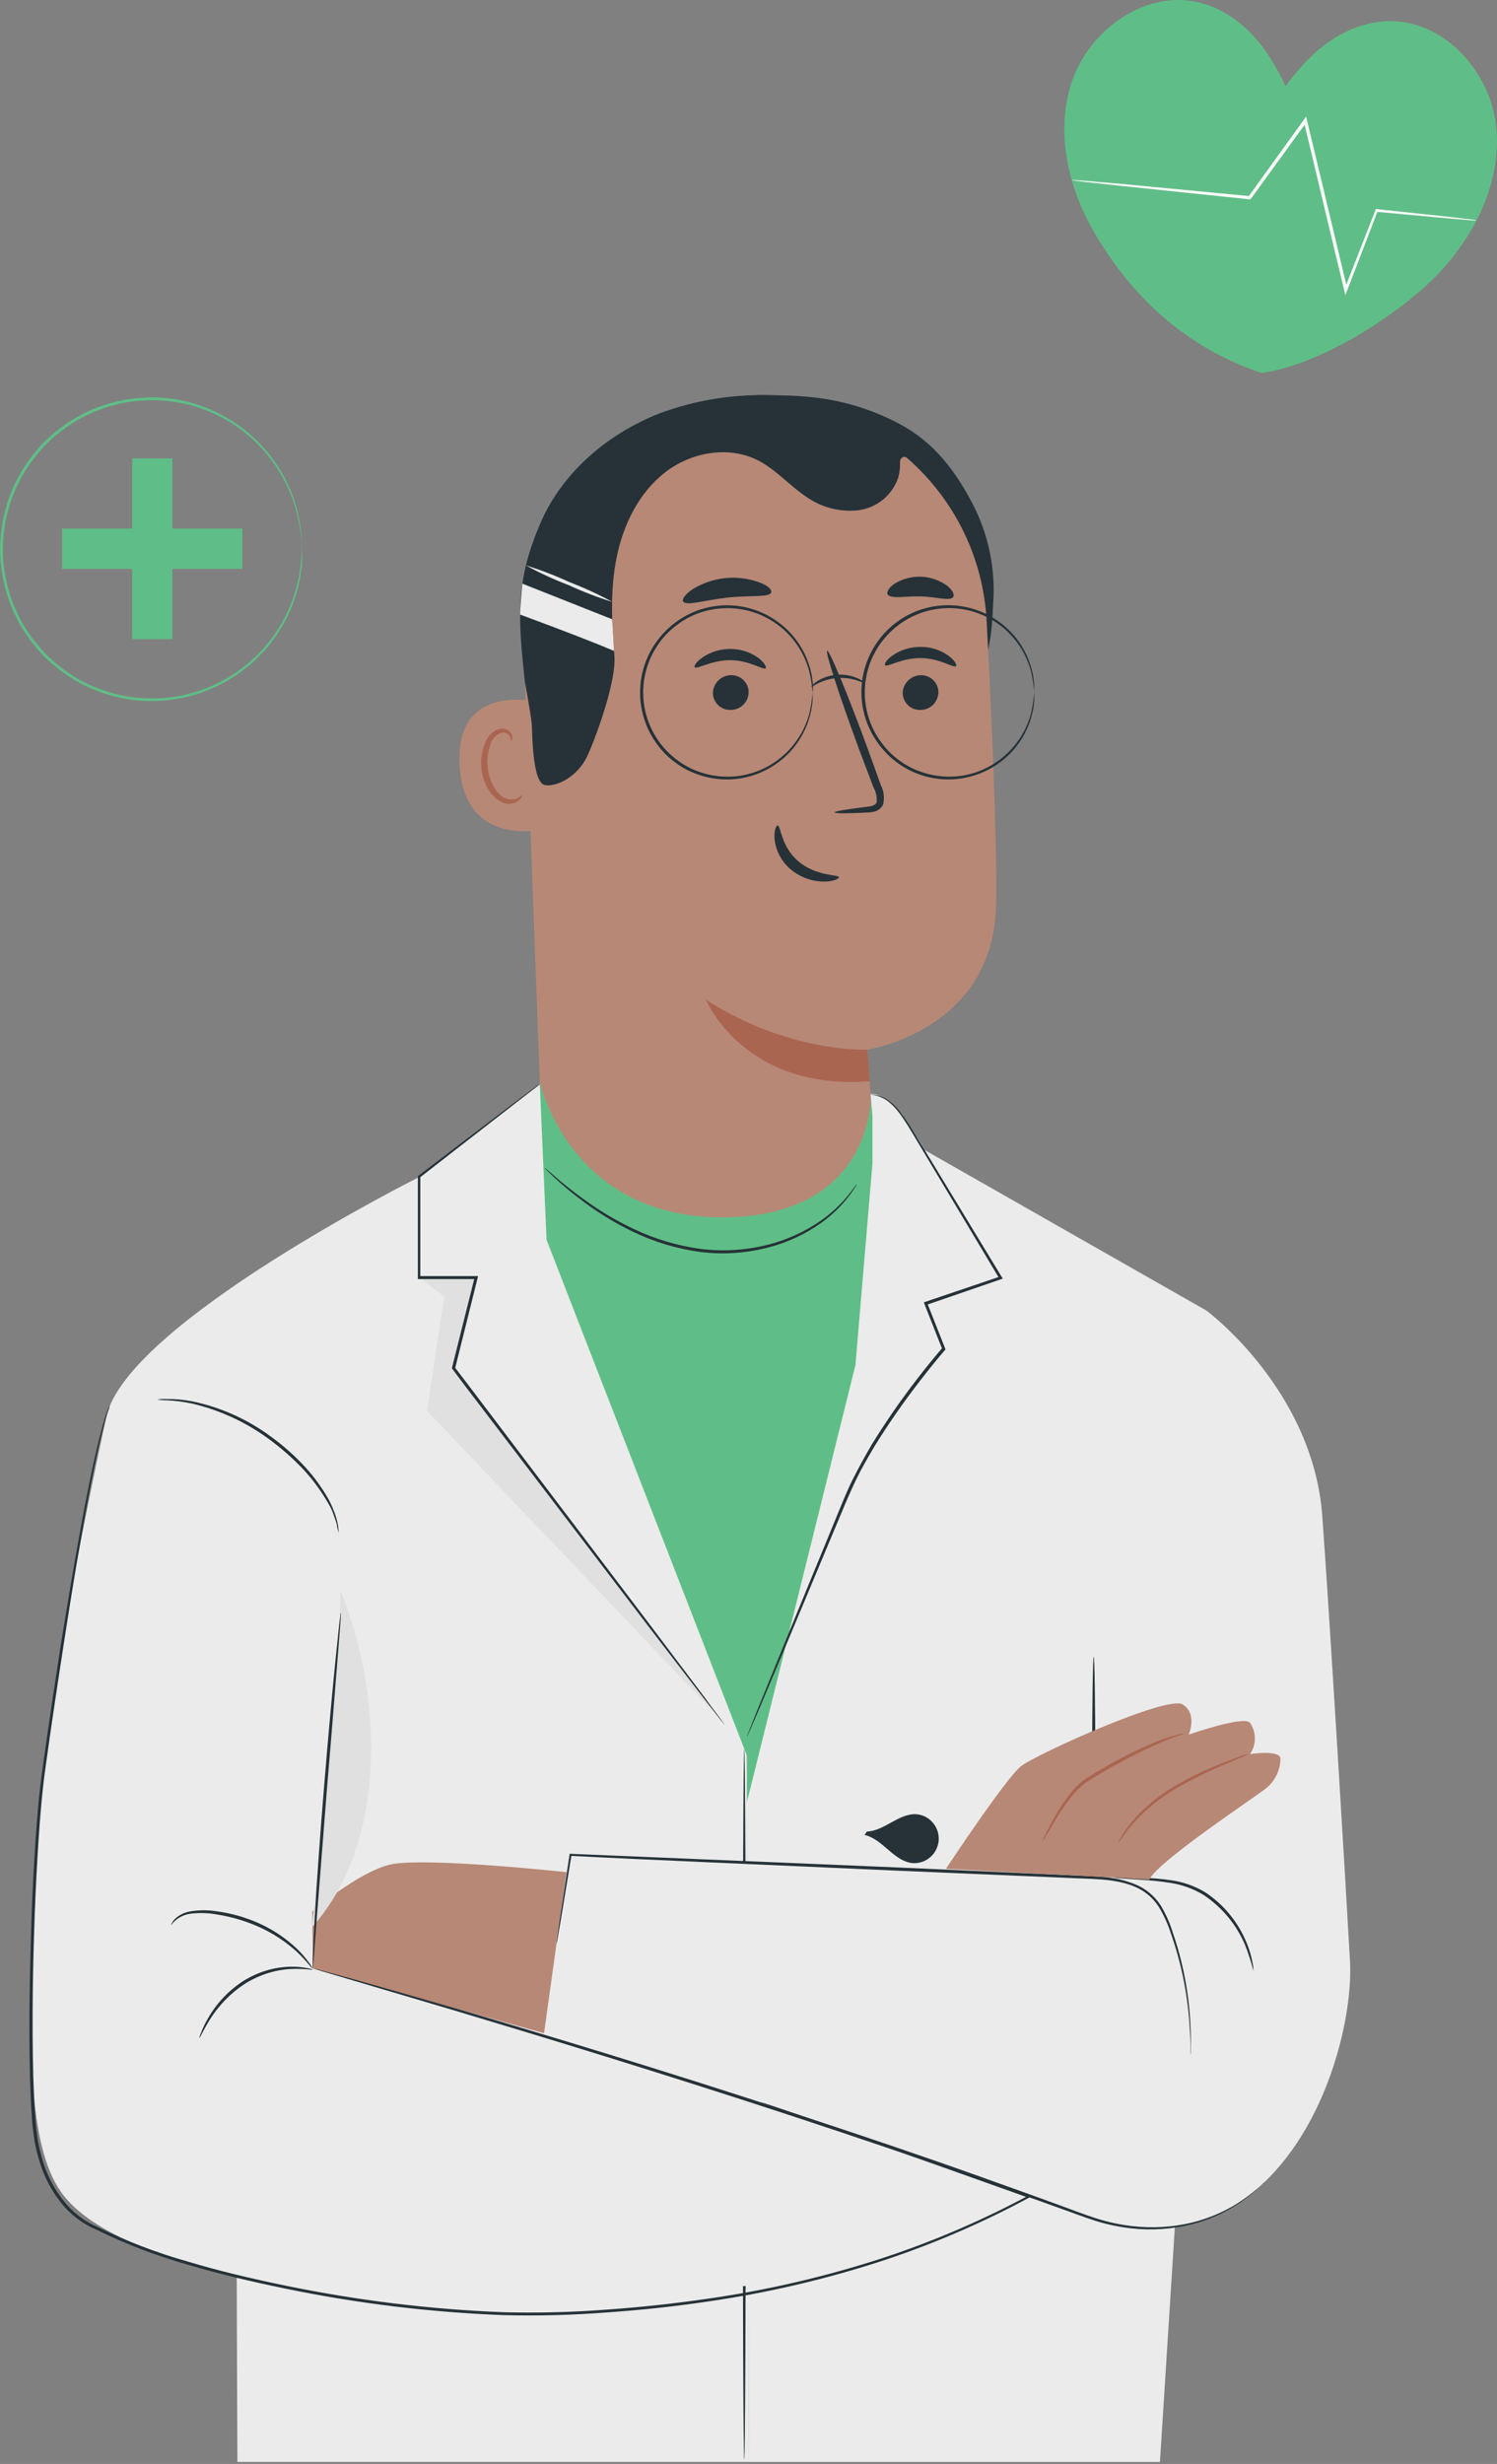<svg width="31" height="51" viewBox="0 0 31 51" fill="none" xmlns="http://www.w3.org/2000/svg">
<rect x="0" y="0" width="31" height="51" fill="#808080" stroke="none"/>
<path d="M30.979 2.577C30.843 1.47 29.908 0.437 28.793 0.437C28.136 0.437 27.511 0.781 27.061 1.261C26.902 1.424 26.755 1.599 26.621 1.784C26.527 1.576 26.417 1.376 26.293 1.186C25.947 0.626 25.402 0.164 24.757 0.035C23.665 -0.183 22.545 0.643 22.193 1.703C21.841 2.762 22.134 3.949 22.713 4.902C23.292 5.855 24.288 7.1 26.121 7.719C27.383 7.555 29.082 6.432 29.837 5.611C30.592 4.791 31.112 3.683 30.979 2.577Z" fill="#5FBE87"/>
<path d="M30.573 4.565C30.561 4.566 30.549 4.566 30.536 4.565L30.429 4.557L30.016 4.523L28.502 4.384L28.529 4.368C28.346 4.844 28.133 5.403 27.898 6.011L27.86 6.11L27.835 6.006C27.642 5.207 27.427 4.311 27.204 3.367C27.135 3.075 27.065 2.786 26.998 2.506L27.063 2.518L25.907 4.111L25.895 4.126H25.876L23.216 3.848L22.458 3.765L22.259 3.739C22.236 3.738 22.213 3.734 22.191 3.727C22.214 3.725 22.237 3.725 22.26 3.727L22.459 3.741L23.217 3.806L25.88 4.059L25.851 4.072L27.002 2.477L27.048 2.412L27.065 2.489C27.133 2.77 27.202 3.057 27.272 3.35L27.903 5.991H27.84C28.079 5.38 28.297 4.823 28.484 4.347L28.49 4.328H28.511L30.025 4.49L30.435 4.538L30.543 4.552C30.553 4.555 30.563 4.559 30.573 4.565Z" fill="#FAFAFA"/>
<path d="M3.57 9.488H2.737V13.229H3.57V9.488Z" fill="#5FBE87"/>
<path d="M1.285 10.941V11.775H5.02V10.941H1.285Z" fill="#5FBE87"/>
<path d="M6.254 11.368C6.251 11.352 6.249 11.335 6.248 11.318C6.248 11.281 6.242 11.232 6.238 11.17C6.238 11.137 6.238 11.1 6.23 11.061C6.223 11.022 6.218 10.978 6.21 10.935C6.196 10.826 6.174 10.719 6.144 10.614C6.071 10.323 5.955 10.045 5.799 9.79C5.431 9.172 4.859 8.702 4.182 8.461C3.505 8.221 2.766 8.224 2.091 8.471C1.953 8.521 1.819 8.58 1.689 8.648C1.557 8.72 1.431 8.802 1.31 8.892C1.187 8.983 1.07 9.082 0.961 9.189C0.852 9.302 0.752 9.421 0.659 9.547C0.468 9.805 0.319 10.091 0.218 10.396C0.006 11.028 0.006 11.712 0.218 12.344C0.319 12.649 0.468 12.936 0.659 13.194C0.751 13.32 0.852 13.44 0.961 13.552C1.07 13.659 1.187 13.758 1.31 13.85C1.431 13.94 1.557 14.021 1.689 14.094C1.819 14.162 1.954 14.221 2.091 14.271C2.766 14.516 3.505 14.518 4.181 14.278C4.857 14.038 5.429 13.57 5.799 12.954C5.955 12.697 6.072 12.419 6.144 12.128C6.174 12.023 6.196 11.916 6.21 11.808C6.218 11.76 6.226 11.717 6.23 11.682C6.234 11.646 6.23 11.606 6.238 11.573C6.238 11.51 6.245 11.462 6.248 11.425C6.249 11.408 6.251 11.391 6.254 11.375C6.256 11.392 6.256 11.408 6.254 11.425C6.254 11.462 6.254 11.511 6.254 11.573V11.683C6.254 11.724 6.243 11.767 6.238 11.809C6.225 11.919 6.205 12.027 6.177 12.133C6.107 12.428 5.993 12.711 5.838 12.971C5.61 13.356 5.303 13.688 4.937 13.944C4.571 14.2 4.155 14.376 3.716 14.458C3.167 14.56 2.601 14.514 2.075 14.325C1.935 14.274 1.798 14.214 1.665 14.146C1.394 13.996 1.144 13.811 0.921 13.595C0.81 13.48 0.708 13.359 0.613 13.23C0.417 12.967 0.265 12.674 0.163 12.362C0.059 12.04 0.004 11.705 0 11.367C0.005 11.03 0.06 10.695 0.163 10.373C0.265 10.062 0.418 9.769 0.613 9.506C0.708 9.378 0.811 9.256 0.921 9.141C1.034 9.033 1.153 8.932 1.279 8.839C1.625 8.583 2.02 8.401 2.439 8.305C2.858 8.209 3.293 8.2 3.716 8.279C4.153 8.363 4.567 8.539 4.93 8.796C5.294 9.052 5.599 9.383 5.825 9.767C5.98 10.027 6.094 10.309 6.165 10.604C6.192 10.71 6.212 10.819 6.225 10.928C6.225 10.975 6.239 11.02 6.242 11.055V11.164C6.242 11.227 6.242 11.276 6.242 11.313C6.247 11.331 6.252 11.35 6.254 11.368Z" fill="#5FBE87"/>
<path d="M11.218 14.549C11.173 14.531 9.412 14.069 9.518 15.852C9.624 17.636 11.39 17.161 11.391 17.109C11.392 17.057 11.218 14.549 11.218 14.549Z" fill="#B78876"/>
<path d="M10.806 16.466C10.798 16.46 10.776 16.489 10.726 16.517C10.654 16.553 10.57 16.559 10.493 16.535C10.302 16.478 10.125 16.188 10.097 15.867C10.083 15.717 10.102 15.565 10.153 15.423C10.166 15.367 10.193 15.314 10.231 15.27C10.27 15.226 10.318 15.192 10.372 15.171C10.407 15.159 10.445 15.16 10.48 15.174C10.514 15.187 10.543 15.213 10.56 15.245C10.587 15.293 10.578 15.33 10.587 15.332C10.596 15.335 10.623 15.299 10.605 15.227C10.592 15.184 10.565 15.146 10.528 15.12C10.502 15.103 10.474 15.091 10.444 15.085C10.414 15.079 10.383 15.079 10.353 15.085C10.281 15.103 10.215 15.14 10.162 15.192C10.108 15.244 10.068 15.309 10.047 15.38C9.979 15.54 9.952 15.713 9.968 15.886C10.001 16.245 10.206 16.57 10.467 16.629C10.516 16.64 10.566 16.64 10.615 16.629C10.664 16.618 10.709 16.596 10.748 16.565C10.805 16.509 10.813 16.469 10.806 16.466Z" fill="#AA6550"/>
<path d="M15.664 8.179C16.569 8.179 17.49 8.179 18.622 8.772C19.337 9.151 19.781 9.736 20.153 10.452C20.45 11.033 20.595 11.681 20.575 12.334C20.542 12.951 20.54 13.382 20.293 13.948" fill="#263238"/>
<path d="M15.302 8.319C15.938 8.273 16.576 8.355 17.18 8.56C17.784 8.765 18.342 9.088 18.819 9.511C19.297 9.935 19.686 10.449 19.963 11.024C20.24 11.599 20.399 12.224 20.432 12.862C20.548 15.096 20.651 17.511 20.627 18.727C20.574 21.339 17.962 21.725 17.962 21.725C17.962 21.725 18.02 22.498 18.088 23.459C18.119 23.918 18.057 24.378 17.907 24.813C17.756 25.247 17.52 25.648 17.213 25.989C16.906 26.331 16.533 26.608 16.117 26.803C15.701 26.998 15.251 27.107 14.791 27.125C14.341 27.142 13.891 27.07 13.468 26.913C13.044 26.756 12.656 26.517 12.325 26.21C11.995 25.902 11.728 25.533 11.54 25.122C11.352 24.711 11.246 24.267 11.23 23.815L10.842 13.29C10.795 12.043 11.234 10.826 12.068 9.898C12.9 8.969 14.062 8.402 15.305 8.316L15.302 8.319Z" fill="#B78876"/>
<path d="M17.962 21.725C17.962 21.725 16.359 21.809 14.617 20.692C14.617 20.692 15.406 22.588 18.009 22.379L17.962 21.725Z" fill="#AA6550"/>
<path d="M19.433 14.315C19.435 14.413 19.398 14.508 19.33 14.579C19.263 14.65 19.17 14.692 19.072 14.694C19.024 14.698 18.977 14.691 18.932 14.676C18.888 14.661 18.846 14.636 18.811 14.605C18.776 14.573 18.747 14.535 18.727 14.492C18.707 14.449 18.695 14.403 18.693 14.356C18.693 14.258 18.73 14.164 18.798 14.094C18.865 14.023 18.957 13.981 19.054 13.976C19.101 13.973 19.148 13.98 19.193 13.995C19.238 14.011 19.279 14.035 19.314 14.066C19.349 14.098 19.378 14.136 19.398 14.179C19.419 14.222 19.43 14.268 19.433 14.315Z" fill="#263238"/>
<path d="M19.795 13.787C19.748 13.835 19.468 13.624 19.067 13.621C18.665 13.619 18.371 13.818 18.328 13.769C18.307 13.746 18.355 13.659 18.483 13.567C18.657 13.447 18.864 13.386 19.076 13.39C19.284 13.39 19.486 13.457 19.654 13.582C19.776 13.677 19.818 13.765 19.795 13.787Z" fill="#263238"/>
<path d="M15.503 14.315C15.505 14.413 15.468 14.509 15.4 14.58C15.333 14.651 15.239 14.692 15.141 14.694C15.094 14.697 15.047 14.691 15.002 14.676C14.957 14.66 14.916 14.636 14.881 14.604C14.846 14.573 14.817 14.535 14.797 14.492C14.776 14.449 14.765 14.403 14.762 14.355C14.762 14.258 14.8 14.164 14.867 14.093C14.935 14.022 15.027 13.98 15.125 13.976C15.172 13.973 15.219 13.98 15.264 13.995C15.308 14.011 15.349 14.035 15.385 14.066C15.42 14.098 15.448 14.136 15.469 14.179C15.489 14.222 15.501 14.268 15.503 14.315Z" fill="#263238"/>
<path d="M15.855 13.831C15.809 13.879 15.527 13.668 15.127 13.665C14.727 13.663 14.432 13.861 14.388 13.812C14.367 13.79 14.414 13.702 14.544 13.61C14.718 13.491 14.925 13.429 15.136 13.433C15.344 13.434 15.546 13.501 15.714 13.625C15.833 13.721 15.878 13.808 15.855 13.831Z" fill="#263238"/>
<path d="M17.285 16.814C17.285 16.791 17.538 16.751 17.937 16.701C18.039 16.691 18.136 16.672 18.154 16.603C18.164 16.497 18.141 16.39 18.088 16.298C17.995 16.045 17.895 15.792 17.792 15.516C17.38 14.401 17.084 13.485 17.129 13.469C17.174 13.453 17.544 14.342 17.954 15.457C18.054 15.732 18.149 15.993 18.238 16.245C18.302 16.369 18.32 16.511 18.289 16.647C18.273 16.683 18.25 16.715 18.221 16.741C18.191 16.767 18.156 16.785 18.119 16.796C18.062 16.81 18.004 16.818 17.946 16.819C17.539 16.84 17.287 16.84 17.285 16.814Z" fill="#263238"/>
<path d="M16.104 17.086C16.17 17.086 16.166 17.518 16.536 17.831C16.906 18.143 17.37 18.099 17.373 18.159C17.373 18.187 17.268 18.244 17.072 18.248C16.817 18.248 16.57 18.159 16.374 17.995C16.187 17.838 16.067 17.614 16.04 17.37C16.024 17.193 16.074 17.084 16.104 17.086Z" fill="#263238"/>
<path d="M15.97 12.263C15.93 12.372 15.531 12.317 15.06 12.37C14.589 12.424 14.208 12.549 14.146 12.45C14.12 12.403 14.187 12.301 14.341 12.197C14.546 12.07 14.778 11.991 15.019 11.966C15.259 11.942 15.502 11.972 15.729 12.056C15.902 12.12 15.988 12.206 15.97 12.263Z" fill="#263238"/>
<path d="M19.738 12.358C19.667 12.449 19.392 12.352 19.06 12.345C18.728 12.339 18.447 12.401 18.382 12.305C18.355 12.258 18.399 12.167 18.523 12.083C18.688 11.98 18.881 11.93 19.076 11.937C19.27 11.945 19.458 12.011 19.616 12.126C19.732 12.22 19.77 12.314 19.738 12.358Z" fill="#263238"/>
<path d="M10.868 14.109C10.868 14.109 10.982 14.713 11.012 14.985C11.024 15.085 11.012 16.191 11.279 16.249C11.51 16.297 11.968 16.086 12.172 15.628C12.377 15.171 12.766 14.072 12.723 13.573C12.666 12.893 12.634 12.2 12.771 11.53C12.907 10.86 13.226 10.208 13.763 9.785C14.299 9.363 15.075 9.218 15.686 9.524C16.065 9.713 16.344 10.048 16.696 10.282C17.008 10.504 17.391 10.603 17.771 10.562C17.96 10.538 18.139 10.461 18.286 10.341C18.433 10.22 18.543 10.06 18.603 9.879C18.714 9.481 18.51 9.045 18.191 8.781C17.871 8.516 17.461 8.395 17.055 8.314C15.926 8.071 14.753 8.154 13.669 8.552C12.6 8.968 11.65 9.767 11.195 10.819C10.668 12.037 10.728 12.784 10.868 14.106" fill="#263238"/>
<path d="M16.829 14.332C16.816 14.187 16.793 14.043 16.76 13.902C16.659 13.518 16.432 13.179 16.116 12.94C15.899 12.776 15.647 12.665 15.38 12.616C15.073 12.56 14.756 12.587 14.463 12.693C14.305 12.75 14.157 12.83 14.024 12.932C13.882 13.035 13.757 13.16 13.655 13.303C13.437 13.601 13.319 13.962 13.319 14.332C13.319 14.703 13.437 15.063 13.655 15.362C13.758 15.504 13.882 15.629 14.024 15.732C14.157 15.834 14.305 15.914 14.463 15.97C14.756 16.077 15.073 16.104 15.38 16.048C15.647 15.999 15.899 15.888 16.116 15.723C16.432 15.485 16.66 15.146 16.762 14.763C16.794 14.621 16.816 14.477 16.829 14.332C16.831 14.341 16.831 14.351 16.829 14.361V14.445C16.829 14.492 16.825 14.538 16.817 14.583C16.811 14.645 16.8 14.707 16.784 14.768C16.691 15.163 16.464 15.514 16.142 15.761C15.904 15.945 15.623 16.066 15.326 16.112C15.029 16.159 14.725 16.129 14.442 16.027C14.278 15.97 14.123 15.887 13.985 15.783C13.839 15.677 13.711 15.549 13.606 15.403C13.378 15.094 13.255 14.72 13.255 14.335C13.255 13.951 13.378 13.576 13.606 13.267C13.818 12.979 14.11 12.759 14.446 12.635C14.748 12.527 15.075 12.501 15.391 12.56C15.667 12.613 15.926 12.73 16.148 12.902C16.47 13.149 16.697 13.499 16.791 13.894C16.807 13.955 16.818 14.017 16.823 14.08C16.832 14.125 16.835 14.171 16.835 14.216V14.301C16.831 14.323 16.83 14.332 16.829 14.332Z" fill="#263238"/>
<path d="M21.419 14.331C21.406 14.186 21.383 14.043 21.351 13.901C21.25 13.517 21.022 13.178 20.705 12.939C20.488 12.775 20.236 12.664 19.969 12.616C19.663 12.559 19.347 12.586 19.054 12.693C18.731 12.812 18.45 13.024 18.246 13.302C18.026 13.6 17.908 13.961 17.908 14.332C17.908 14.702 18.026 15.063 18.246 15.361C18.348 15.503 18.472 15.628 18.613 15.732C18.747 15.833 18.896 15.914 19.054 15.969C19.347 16.076 19.662 16.103 19.969 16.048C20.236 15.999 20.488 15.887 20.705 15.723C21.022 15.484 21.249 15.146 21.351 14.762C21.383 14.62 21.406 14.476 21.419 14.331C21.42 14.341 21.42 14.35 21.419 14.36C21.419 14.383 21.419 14.411 21.419 14.445C21.42 14.491 21.416 14.537 21.409 14.582C21.403 14.645 21.391 14.707 21.375 14.767C21.282 15.163 21.055 15.514 20.733 15.761C20.511 15.932 20.251 16.049 19.975 16.101C19.659 16.161 19.332 16.136 19.029 16.026C18.692 15.904 18.401 15.684 18.191 15.394C17.962 15.085 17.838 14.71 17.838 14.326C17.838 13.941 17.962 13.567 18.191 13.258C18.296 13.112 18.424 12.984 18.569 12.878C18.708 12.774 18.862 12.691 19.026 12.633C19.329 12.525 19.656 12.499 19.973 12.559C20.249 12.611 20.508 12.728 20.73 12.9C21.052 13.146 21.279 13.497 21.373 13.892C21.389 13.953 21.4 14.015 21.407 14.078C21.414 14.123 21.417 14.169 21.417 14.215C21.417 14.249 21.417 14.277 21.417 14.299C21.418 14.31 21.419 14.32 21.419 14.331Z" fill="#263238"/>
<path d="M17.917 14.141C17.917 14.152 17.852 14.119 17.753 14.086C17.622 14.042 17.485 14.024 17.347 14.033C17.212 14.043 17.079 14.078 16.956 14.136C16.861 14.183 16.808 14.223 16.802 14.215C16.796 14.206 16.84 14.155 16.928 14.096C17.053 14.021 17.193 13.976 17.338 13.967C17.483 13.957 17.628 13.982 17.761 14.04C17.871 14.088 17.922 14.136 17.917 14.141Z" fill="#263238"/>
<path d="M18.627 9.735C18.654 9.6 18.608 9.524 18.685 9.469C18.762 9.413 18.938 9.572 18.996 9.638C19.016 9.659 19.077 9.576 19.101 9.561C19.127 9.507 19.142 9.448 19.146 9.388C19.135 9.293 18.987 9.261 18.918 9.203C18.846 9.14 18.762 9.092 18.671 9.063C18.634 9.044 18.593 9.036 18.552 9.039C18.511 9.041 18.471 9.054 18.437 9.077C18.416 9.101 18.401 9.129 18.392 9.16C18.383 9.19 18.38 9.222 18.384 9.254C18.383 9.317 18.395 9.38 18.419 9.438C18.443 9.497 18.488 9.545 18.545 9.572" fill="#263238"/>
<path d="M10.771 12.721C10.771 12.721 12.05 13.19 12.715 13.473L12.677 12.818L10.818 12.081C10.818 12.081 10.77 12.568 10.771 12.721Z" fill="#EBEBEB"/>
<path d="M10.891 11.703C11.2 11.799 11.503 11.915 11.796 12.051C12.1 12.167 12.395 12.303 12.68 12.459C12.371 12.363 12.069 12.247 11.775 12.111C11.472 11.996 11.176 11.859 10.891 11.703Z" fill="#EBEBEB"/>
<path d="M11.276 25.497L11.178 22.398C11.178 22.398 11.792 25.234 15.012 25.197C18.088 25.162 18.033 22.699 18.033 22.699L18.142 23.948V28.993L16.136 37.224L13.572 37.545L10.74 26.294L11.276 25.497Z" fill="#5FBE87"/>
<path d="M17.746 24.506C17.737 24.529 17.725 24.552 17.71 24.572C17.671 24.634 17.629 24.694 17.584 24.751C17.422 24.965 17.229 25.152 17.011 25.308C16.687 25.539 16.325 25.711 15.94 25.813C15.469 25.94 14.979 25.974 14.495 25.913C14.013 25.847 13.545 25.706 13.107 25.495C12.751 25.324 12.413 25.119 12.097 24.883C11.883 24.726 11.678 24.557 11.483 24.377C11.414 24.314 11.364 24.261 11.328 24.226C11.309 24.209 11.292 24.19 11.278 24.17C11.299 24.183 11.319 24.199 11.337 24.217L11.501 24.358C11.642 24.485 11.852 24.653 12.125 24.849C12.442 25.078 12.78 25.277 13.134 25.443C13.568 25.648 14.029 25.785 14.504 25.85C14.979 25.91 15.461 25.878 15.924 25.758C16.302 25.659 16.661 25.496 16.984 25.275C17.201 25.125 17.396 24.945 17.563 24.741C17.685 24.59 17.741 24.502 17.746 24.506Z" fill="#263238"/>
<path d="M15.512 50.958L15.465 36.333L11.318 25.662L11.179 22.45L8.654 24.364C8.654 24.364 4.978 37.039 4.916 36.602C4.854 36.164 4.916 50.958 4.916 50.958H15.512Z" fill="#EBEBEB"/>
<path d="M15.412 50.918C15.395 50.918 15.38 47.623 15.38 43.557C15.38 39.492 15.395 36.196 15.412 36.196C15.43 36.196 15.445 39.492 15.445 43.557C15.445 47.623 15.43 50.918 15.412 50.918Z" fill="#263238"/>
<path d="M8.689 26.447L9.201 26.837L8.842 29.203L14.895 35.554L9.397 28.322L9.865 26.447H8.689Z" fill="#E0E0E0"/>
<path d="M15.739 43.466L6.449 40.738L6.141 33.671L8.689 24.359C8.689 24.359 2.615 27.395 2.201 29.329C1.787 31.263 0.791 35.955 0.687 39.349C0.592 42.383 0.578 44.406 1.27 45.38C3.251 48.154 16.308 48.649 21.523 45.38" fill="#EBEBEB"/>
<path d="M15.012 35.708C15.012 35.708 15.001 35.697 14.982 35.673C14.963 35.649 14.933 35.613 14.899 35.57L14.583 35.165C14.308 34.809 13.915 34.298 13.432 33.669L9.654 28.717L9.37 28.338L9.36 28.325V28.31C9.522 27.663 9.68 27.035 9.83 26.435L9.86 26.476H8.684H8.653V26.445C8.653 25.687 8.653 24.979 8.653 24.357V24.345L8.663 24.337L10.49 22.946L10.995 22.567L11.121 22.47C11.135 22.458 11.151 22.448 11.168 22.439L11.126 22.476L11 22.578L10.506 22.965L8.694 24.373L8.704 24.353C8.704 24.975 8.704 25.677 8.704 26.442L8.674 26.413H9.85H9.9L9.89 26.453L9.423 28.328L9.417 28.3L9.702 28.673L13.464 33.637L14.6 35.145C14.726 35.322 14.833 35.46 14.905 35.557C14.938 35.603 14.963 35.639 14.983 35.666L15.012 35.708Z" fill="#263238"/>
<path d="M19.154 23.808C18.413 22.512 18.028 22.645 18.028 22.645L18.067 23.108V24.08L17.715 28.252L15.464 37.314L15.511 50.959H24.02L25.078 34.303L24.983 27.127L19.154 23.808Z" fill="#EBEBEB"/>
<path d="M24.983 27.127C24.983 27.127 27.186 28.755 27.382 31.376C27.537 33.503 27.887 39.329 27.956 40.597C28.057 42.572 26.521 47.197 22.522 45.888C20.124 45.101 11.266 42.086 11.266 42.086L11.855 38.318L22.369 38.95L22.579 30.167L24.983 27.127Z" fill="#EBEBEB"/>
<path d="M11.73 38.751C11.73 38.751 8.754 38.429 8.07 38.596C7.407 38.756 6.465 39.568 6.465 39.568L6.478 40.745L11.266 42.086L11.73 38.751Z" fill="#B78876"/>
<path d="M15.465 35.952C15.469 35.938 15.473 35.924 15.479 35.911C15.489 35.882 15.505 35.843 15.524 35.795C15.565 35.689 15.626 35.542 15.701 35.35L16.368 33.717L17.363 31.297C17.457 31.071 17.55 30.834 17.668 30.603C17.785 30.372 17.913 30.14 18.047 29.909C18.337 29.438 18.652 28.982 18.991 28.544C19.162 28.323 19.335 28.107 19.515 27.899V27.933L19.143 26.989L19.131 26.957L19.162 26.946L20.711 26.422L20.695 26.465C19.975 25.261 19.368 24.245 18.936 23.524C18.724 23.168 18.543 22.882 18.349 22.766C18.277 22.722 18.198 22.69 18.115 22.671C18.085 22.665 18.056 22.658 18.028 22.649C18.057 22.651 18.087 22.655 18.116 22.661C18.202 22.676 18.284 22.707 18.36 22.75C18.477 22.827 18.578 22.925 18.657 23.04C18.769 23.189 18.872 23.345 18.967 23.505L20.746 26.435L20.765 26.467L20.73 26.478L19.181 27.011L19.2 26.969L19.573 27.913L19.58 27.931L19.566 27.946C19.39 28.151 19.217 28.367 19.046 28.588C18.709 29.023 18.394 29.475 18.105 29.943C17.97 30.173 17.837 30.4 17.726 30.631C17.615 30.862 17.517 31.092 17.422 31.32C17.043 32.227 16.7 33.045 16.412 33.734C16.124 34.423 15.889 34.972 15.727 35.359C15.646 35.547 15.582 35.695 15.537 35.8C15.516 35.848 15.499 35.885 15.486 35.914C15.481 35.927 15.474 35.94 15.465 35.952Z" fill="#263238"/>
<path d="M26.192 45.154C26.181 45.168 26.169 45.181 26.155 45.193L26.041 45.303C25.892 45.44 25.73 45.563 25.558 45.669C25.284 45.837 24.986 45.962 24.674 46.041C24.262 46.143 23.834 46.171 23.412 46.122C23.166 46.093 22.923 46.042 22.686 45.968C22.434 45.889 22.192 45.792 21.929 45.701C21.41 45.511 20.852 45.322 20.267 45.109C19.093 44.697 17.799 44.258 16.436 43.809C13.71 42.913 11.223 42.157 9.421 41.617L7.285 40.985L6.704 40.812L6.554 40.766C6.537 40.761 6.52 40.755 6.504 40.747L6.557 40.758L6.708 40.799L7.293 40.959C7.798 41.101 8.531 41.31 9.438 41.572C11.243 42.1 13.73 42.849 16.46 43.747C17.824 44.194 19.118 44.632 20.291 45.051C20.876 45.26 21.433 45.458 21.952 45.649C22.212 45.743 22.457 45.841 22.709 45.92C22.942 45.994 23.182 46.046 23.425 46.075C23.843 46.127 24.267 46.103 24.677 46.006C24.987 45.93 25.285 45.809 25.56 45.648C25.733 45.544 25.895 45.425 26.048 45.293L26.165 45.188C26.173 45.176 26.182 45.164 26.192 45.154Z" fill="#263238"/>
<path d="M6.474 40.766C6.474 40.78 6.306 40.744 6.039 40.755C5.884 40.761 5.729 40.787 5.58 40.831C5.397 40.886 5.223 40.965 5.062 41.067C4.772 41.259 4.526 41.512 4.342 41.808C4.202 42.035 4.14 42.187 4.128 42.187C4.135 42.148 4.147 42.11 4.164 42.075C4.202 41.974 4.248 41.877 4.303 41.784C4.479 41.472 4.728 41.208 5.027 41.011C5.193 40.906 5.374 40.826 5.564 40.773C5.718 40.731 5.878 40.709 6.038 40.708C6.146 40.707 6.253 40.716 6.359 40.737C6.398 40.742 6.437 40.751 6.474 40.766Z" fill="#263238"/>
<path d="M3.546 39.843C3.546 39.843 3.546 39.83 3.558 39.809C3.573 39.779 3.592 39.751 3.616 39.727C3.706 39.638 3.822 39.581 3.946 39.562C4.127 39.533 4.311 39.533 4.492 39.562C4.713 39.592 4.93 39.645 5.139 39.72C5.522 39.855 5.872 40.071 6.165 40.352C6.253 40.439 6.333 40.532 6.404 40.632C6.432 40.667 6.455 40.706 6.473 40.747C6.462 40.756 6.359 40.594 6.134 40.387C5.838 40.121 5.492 39.917 5.117 39.786C4.912 39.713 4.7 39.659 4.485 39.626C4.311 39.594 4.132 39.589 3.955 39.61C3.838 39.624 3.727 39.671 3.636 39.747C3.573 39.801 3.551 39.846 3.546 39.843Z" fill="#263238"/>
<path d="M7.015 31.73C6.995 31.668 6.98 31.604 6.972 31.539C6.953 31.479 6.927 31.406 6.898 31.323C6.869 31.24 6.818 31.148 6.76 31.052C6.624 30.826 6.466 30.614 6.287 30.42C6.065 30.185 5.822 29.971 5.561 29.781C5.086 29.433 4.547 29.185 3.974 29.051C3.8 29.014 3.623 28.992 3.446 28.983C3.38 28.983 3.315 28.978 3.25 28.968C3.315 28.959 3.381 28.955 3.447 28.958C3.627 28.956 3.807 28.972 3.983 29.006C4.567 29.128 5.118 29.374 5.599 29.728C5.865 29.919 6.11 30.137 6.331 30.379C6.511 30.577 6.668 30.795 6.801 31.029C6.857 31.128 6.894 31.226 6.927 31.308C6.96 31.39 6.977 31.47 6.992 31.532C7.005 31.597 7.012 31.663 7.015 31.73Z" fill="#263238"/>
<path d="M24.654 42.534C24.653 42.519 24.653 42.503 24.654 42.488V42.355C24.654 42.239 24.645 42.069 24.629 41.85C24.583 41.229 24.456 40.616 24.25 40.028C24.188 39.834 24.104 39.647 23.998 39.472C23.88 39.286 23.708 39.14 23.506 39.054C23.083 38.872 22.574 38.896 22.057 38.867L18.669 38.724C15.869 38.597 13.379 38.496 11.814 38.413L11.835 38.395C11.741 38.971 11.665 39.428 11.613 39.745C11.587 39.898 11.566 40.017 11.551 40.102C11.545 40.14 11.539 40.17 11.535 40.194L11.527 40.224C11.526 40.214 11.526 40.203 11.527 40.193L11.54 40.1C11.551 40.016 11.569 39.896 11.59 39.741C11.638 39.424 11.707 38.967 11.794 38.389V38.371H11.813L18.668 38.657L22.055 38.81C22.315 38.822 22.569 38.829 22.813 38.849C23.055 38.862 23.294 38.916 23.52 39.008C23.732 39.097 23.912 39.248 24.037 39.442C24.144 39.62 24.229 39.812 24.289 40.011C24.492 40.602 24.613 41.219 24.648 41.844C24.662 42.063 24.662 42.236 24.66 42.349C24.66 42.405 24.66 42.449 24.66 42.482C24.655 42.517 24.654 42.534 24.654 42.534Z" fill="#263238"/>
<path d="M22.649 34.289C22.666 34.289 22.682 35.309 22.682 36.564C22.682 37.82 22.666 38.84 22.649 38.84C22.631 38.84 22.616 37.82 22.616 36.564C22.616 35.309 22.631 34.289 22.649 34.289Z" fill="#263238"/>
<path d="M2.274 29.097C2.274 29.097 2.267 29.126 2.249 29.18C2.231 29.235 2.2 29.317 2.173 29.433C2.111 29.652 2.033 29.978 1.946 30.404C1.771 31.256 1.555 32.502 1.315 34.062C1.195 34.843 1.063 35.705 0.936 36.63C0.872 37.093 0.832 37.576 0.799 38.077C0.766 38.577 0.739 39.088 0.719 39.624C0.681 40.687 0.659 41.81 0.689 42.979C0.699 43.271 0.709 43.567 0.733 43.864C0.741 44.013 0.766 44.16 0.784 44.308C0.811 44.455 0.846 44.602 0.891 44.745C0.981 45.035 1.123 45.306 1.31 45.545C1.498 45.788 1.745 45.979 2.027 46.099C2.628 46.394 3.254 46.633 3.899 46.814C4.551 47.01 5.225 47.168 5.909 47.309C7.398 47.616 8.909 47.801 10.428 47.86C11.148 47.878 11.868 47.86 12.585 47.804C13.288 47.755 13.974 47.678 14.636 47.583C15.886 47.406 17.117 47.119 18.317 46.726C19.344 46.386 20.34 45.958 21.293 45.447V45.488L17.221 44.038L16.122 43.645L15.838 43.542C15.774 43.518 15.742 43.504 15.742 43.504L15.839 43.535L16.126 43.633L17.229 44.012L21.318 45.44L21.367 45.457L21.322 45.482C20.367 45.998 19.369 46.429 18.34 46.773C17.137 47.169 15.903 47.459 14.65 47.639C13.986 47.738 13.3 47.813 12.595 47.862C11.876 47.919 11.153 47.938 10.432 47.92C8.909 47.862 7.394 47.678 5.902 47.369C5.215 47.228 4.54 47.07 3.882 46.874C3.234 46.691 2.604 46.449 1.999 46.152C1.705 46.028 1.448 45.83 1.252 45.578C1.06 45.333 0.915 45.054 0.824 44.756C0.778 44.611 0.742 44.462 0.714 44.311C0.695 44.16 0.671 44.011 0.664 43.861C0.64 43.563 0.63 43.266 0.621 42.977C0.591 41.803 0.621 40.681 0.656 39.617C0.676 39.086 0.704 38.569 0.738 38.068C0.772 37.562 0.814 37.082 0.88 36.618C1.006 35.689 1.14 34.831 1.258 34.051C1.511 32.491 1.73 31.246 1.913 30.395C2.004 29.969 2.085 29.643 2.151 29.424C2.178 29.314 2.214 29.233 2.231 29.179C2.249 29.125 2.274 29.097 2.274 29.097Z" fill="#263238"/>
<path d="M6.46 39.892C8.013 38.169 7.945 35.107 7.053 32.934C6.971 35.287 6.693 37.376 6.481 39.664" fill="#E0E0E0"/>
<path d="M7.057 33.374C7.06 33.399 7.06 33.425 7.057 33.45C7.057 33.507 7.049 33.576 7.043 33.665C7.028 33.861 7.008 34.129 6.981 34.455C6.926 35.13 6.855 36.046 6.768 37.06L6.563 39.667C6.539 39.993 6.519 40.261 6.504 40.457L6.485 40.67C6.484 40.696 6.48 40.72 6.475 40.745C6.471 40.72 6.471 40.695 6.475 40.67C6.475 40.614 6.475 40.544 6.481 40.454C6.488 40.267 6.501 39.997 6.519 39.663C6.558 38.995 6.621 38.073 6.705 37.055C6.788 36.038 6.871 35.117 6.938 34.451C6.972 34.125 7 33.858 7.02 33.662C7.032 33.575 7.04 33.504 7.047 33.449C7.047 33.423 7.05 33.398 7.057 33.374Z" fill="#263238"/>
<path d="M17.951 37.911C18.317 37.897 18.61 37.531 18.976 37.552C19.042 37.557 19.107 37.576 19.166 37.606C19.225 37.637 19.277 37.679 19.32 37.73C19.363 37.781 19.395 37.84 19.416 37.903C19.436 37.967 19.443 38.034 19.438 38.1C19.432 38.167 19.413 38.231 19.383 38.29C19.352 38.35 19.31 38.402 19.259 38.445C19.209 38.488 19.15 38.521 19.086 38.541C19.023 38.561 18.956 38.569 18.89 38.563C18.505 38.519 18.28 38.067 17.904 37.981" fill="#263238"/>
<path d="M25.956 40.792C25.909 40.609 25.851 40.429 25.781 40.253C25.602 39.834 25.305 39.477 24.926 39.224C24.713 39.094 24.477 39.009 24.231 38.972C24.029 38.94 23.824 38.919 23.619 38.908L23.204 38.879C23.153 38.878 23.102 38.871 23.052 38.859C23.103 38.853 23.154 38.853 23.205 38.859L23.622 38.867C23.829 38.871 24.035 38.888 24.24 38.917C24.495 38.951 24.741 39.037 24.961 39.17C25.351 39.429 25.652 39.801 25.824 40.237C25.877 40.367 25.916 40.502 25.94 40.64C25.952 40.69 25.957 40.741 25.956 40.792Z" fill="#263238"/>
<path d="M19.588 38.683C19.588 38.683 20.83 36.801 21.147 36.555C21.464 36.308 24.176 35.082 24.49 35.279C24.805 35.476 24.616 35.904 24.616 35.904C24.616 35.904 25.763 35.502 25.885 35.66C25.951 35.755 25.986 35.868 25.986 35.983C25.986 36.099 25.951 36.212 25.885 36.307C25.885 36.307 26.516 36.21 26.516 36.406C26.514 36.537 26.479 36.666 26.415 36.781C26.351 36.896 26.26 36.994 26.15 37.065C25.857 37.285 23.953 38.554 23.8 38.906L23.183 38.868L19.588 38.683Z" fill="#B78876"/>
<path d="M23.16 38.143C23.174 38.101 23.193 38.061 23.217 38.024C23.277 37.921 23.346 37.823 23.421 37.731C23.675 37.427 23.98 37.171 24.321 36.972C24.661 36.773 25.017 36.604 25.386 36.467C25.526 36.412 25.639 36.372 25.721 36.34C25.761 36.323 25.804 36.311 25.847 36.305C25.811 36.33 25.771 36.35 25.73 36.364L25.403 36.504C25.043 36.652 24.692 36.824 24.355 37.019C24.02 37.215 23.717 37.462 23.456 37.751C23.26 37.985 23.171 38.149 23.16 38.143Z" fill="#AA6550"/>
<path d="M21.586 38.112C21.601 38.064 21.621 38.018 21.646 37.975C21.689 37.887 21.751 37.762 21.837 37.611C21.936 37.432 22.05 37.263 22.179 37.105C22.255 37.009 22.343 36.922 22.439 36.846C22.544 36.775 22.654 36.709 22.768 36.641C23.157 36.409 23.562 36.207 23.98 36.037C24.107 35.986 24.237 35.944 24.369 35.91C24.418 35.896 24.468 35.887 24.518 35.884C24.518 35.895 24.312 35.943 23.998 36.085C23.587 36.267 23.188 36.474 22.801 36.703C22.688 36.77 22.578 36.837 22.476 36.904C22.383 36.976 22.298 37.057 22.223 37.148C22.094 37.302 21.977 37.467 21.875 37.641L21.665 37.992C21.643 38.035 21.616 38.075 21.586 38.112Z" fill="#AA6550"/>
</svg>
